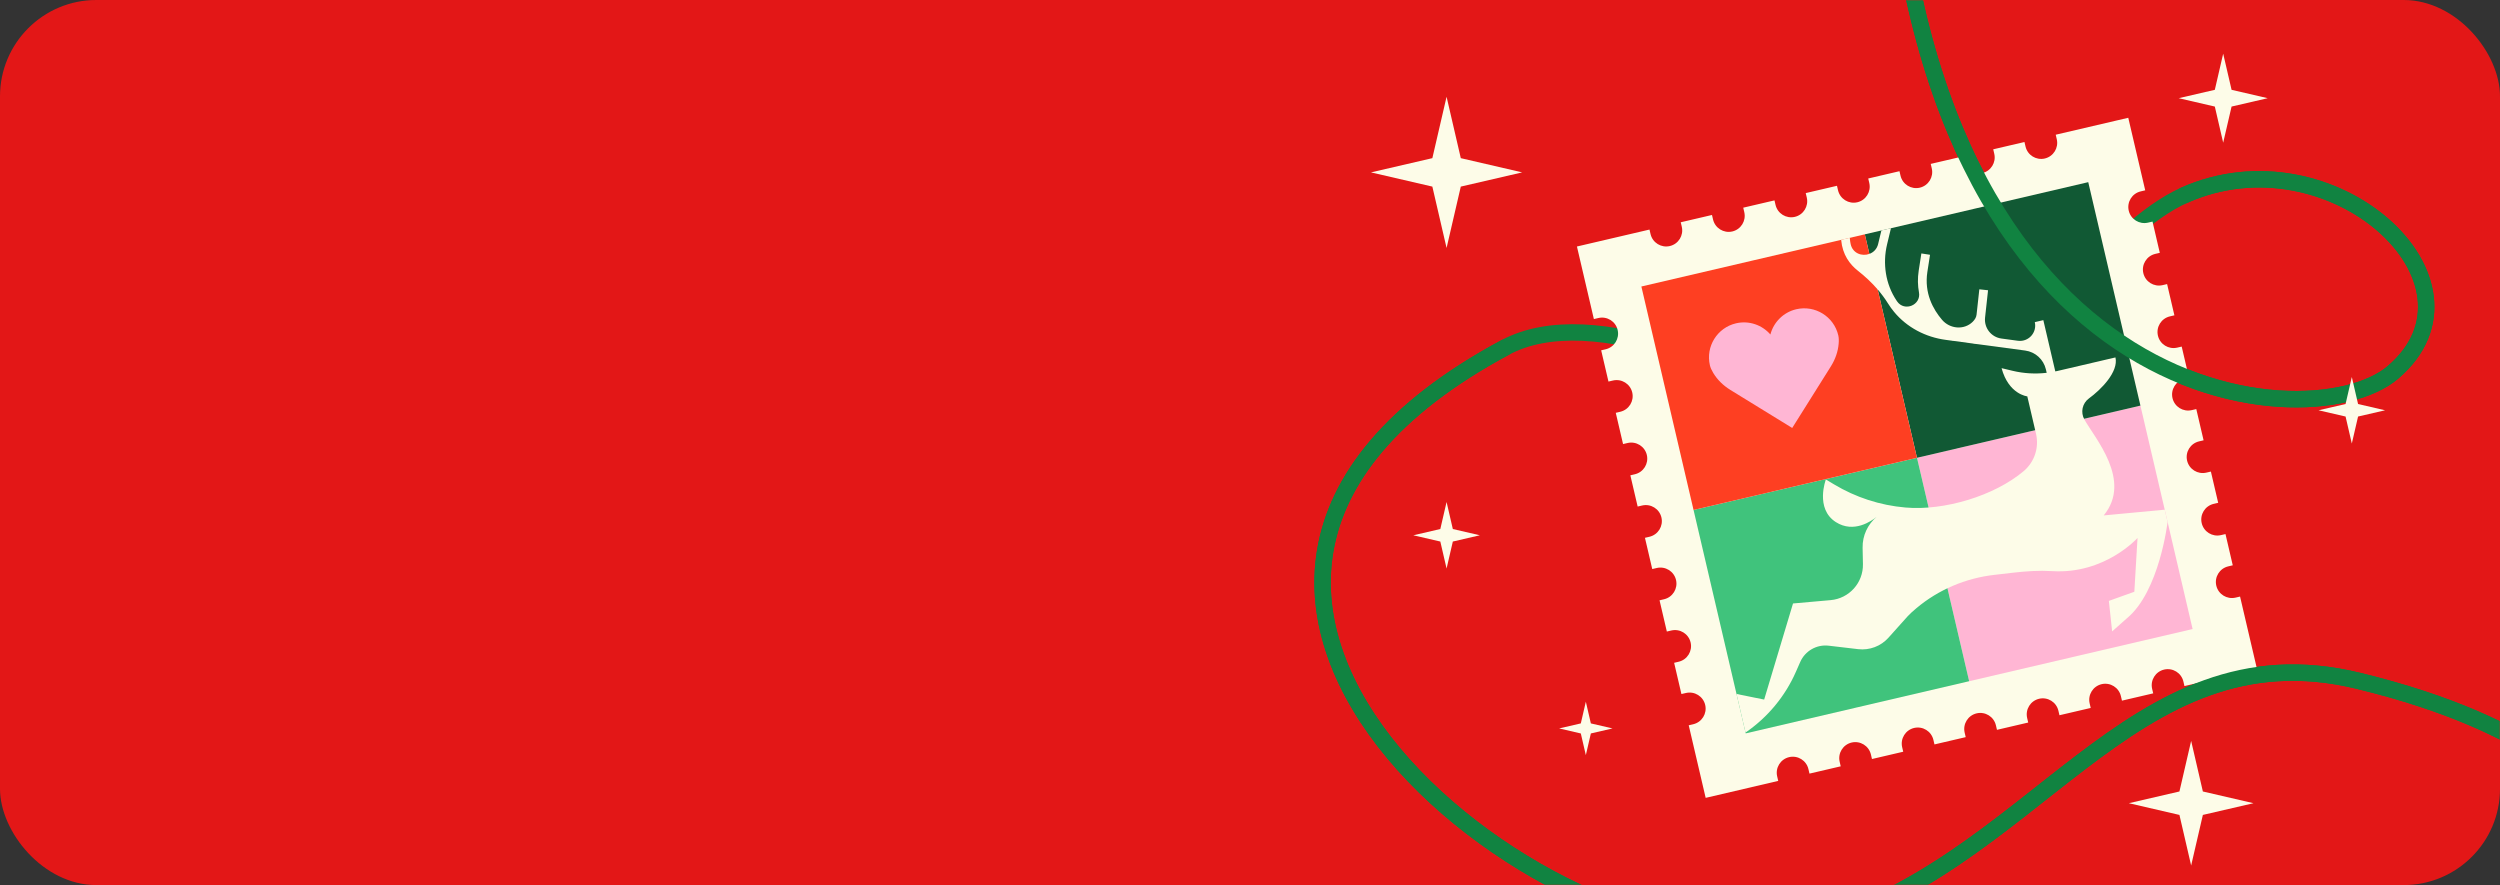 <?xml version="1.0" encoding="UTF-8"?> <svg xmlns="http://www.w3.org/2000/svg" width="1240" height="439" viewBox="0 0 1240 439" fill="none"><rect x="0" y="0" width="1240" height="439" fill="#333333" stroke="none"/><rect width="1240" height="439" rx="47.792" fill="#E31717"></rect><mask id="mask0_4464_500" style="mask-type:alpha" maskUnits="userSpaceOnUse" x="0" y="0" width="1240" height="439"><rect width="1240" height="439" rx="47.792" fill="#E31717"></rect></mask><g mask="url(#mask0_4464_500)"><path d="M936.544 -132C936.544 204.601 1144.82 220.587 1186.85 184.741C1239.38 139.934 1156.42 64.19 1083.28 96.889C1012.75 128.423 885.556 348.414 998.346 325.344C1066.33 311.438 833.305 125.73 746.5 172.381C519.375 294.442 777.401 490.667 893.282 461.311C1009.16 431.954 1055.51 309.893 1169.85 337.704C1261.32 359.953 1291.39 396.417 1295 411.868" stroke="#118341" stroke-width="8.14" stroke-linecap="round" stroke-linejoin="round"></path><path d="M1050.63 59.584L1019.64 66.82L1020.16 69.055C1021.16 73.336 1018.5 77.617 1014.22 78.617C1009.94 79.616 1005.65 76.955 1004.66 72.675L1004.13 70.44L988.638 74.058L989.16 76.293C990.16 80.573 987.499 84.855 983.219 85.855C978.939 86.854 974.657 84.193 973.658 79.913L973.136 77.678L957.641 81.296L958.163 83.531C959.162 87.811 956.501 92.093 952.221 93.092C947.941 94.092 943.659 91.431 942.66 87.151L942.138 84.915L926.643 88.534L927.165 90.769C928.164 95.049 925.503 99.331 921.223 100.33C916.943 101.33 912.661 98.669 911.662 94.389L911.14 92.153L895.645 95.771L896.167 98.007C897.166 102.287 894.505 106.569 890.225 107.568C885.945 108.567 881.663 105.907 880.664 101.627L880.142 99.391L864.647 103.009L865.169 105.245C866.168 109.525 863.507 113.806 859.227 114.806C854.947 115.805 850.666 113.144 849.666 108.864L849.144 106.629L833.649 110.247L834.171 112.482C835.17 116.762 832.51 121.044 828.23 122.044C823.949 123.043 819.668 120.382 818.668 116.102L818.146 113.867L782.159 122.27L790.562 158.257L792.797 157.735C797.077 156.736 801.359 159.396 802.358 163.677C803.358 167.957 800.697 172.238 796.417 173.238L794.181 173.76L797.799 189.255L800.035 188.733C804.315 187.734 808.597 190.394 809.596 194.674C810.595 198.954 807.935 203.236 803.655 204.236L801.419 204.758L805.037 220.253L807.273 219.731C811.553 218.731 815.835 221.392 816.834 225.672C817.833 229.952 815.173 234.234 810.892 235.234L808.657 235.756L812.275 251.251L814.51 250.729C818.791 249.729 823.072 252.39 824.072 256.67C825.071 260.95 822.41 265.232 818.13 266.231L815.895 266.753L819.513 282.249L821.748 281.727C826.028 280.727 830.31 283.388 831.31 287.668C832.309 291.948 829.648 296.23 825.368 297.229L823.133 297.751L826.751 313.246L828.986 312.724C833.266 311.725 837.548 314.386 838.547 318.666C839.547 322.946 836.886 327.228 832.606 328.227L830.37 328.749L833.988 344.244L836.224 343.722C840.504 342.723 844.786 345.384 845.785 349.664C846.785 353.944 844.124 358.226 839.844 359.225L837.608 359.747L846.011 395.735L881.999 387.332L881.477 385.096C880.477 380.816 883.138 376.534 887.418 375.535C891.698 374.536 895.98 377.196 896.979 381.477L897.501 383.712L912.996 380.094L912.475 377.859C911.475 373.578 914.136 369.297 918.416 368.297C922.696 367.298 926.978 369.959 927.977 374.239L928.499 376.474L943.994 372.856L943.472 370.621C942.473 366.341 945.134 362.059 949.414 361.059C953.694 360.06 957.976 362.721 958.975 367.001L959.497 369.236L974.992 365.618L974.47 363.383C973.471 359.103 976.132 354.821 980.412 353.822C984.692 352.822 988.974 355.483 989.973 359.763L990.495 361.999L1005.99 358.38L1005.47 356.145C1004.47 351.865 1007.13 347.583 1011.41 346.584C1015.69 345.584 1019.97 348.245 1020.97 352.525L1021.49 354.761L1036.99 351.143L1036.47 348.907C1035.47 344.627 1038.13 340.345 1042.41 339.346C1046.69 338.347 1050.97 341.007 1051.97 345.288L1052.49 347.523L1067.99 343.905L1067.46 341.67C1066.46 337.389 1069.13 333.108 1073.41 332.108C1077.69 331.109 1081.97 333.77 1082.97 338.05L1083.49 340.285L1119.48 331.882L1111.07 295.895L1108.84 296.417C1104.56 297.416 1100.28 294.755 1099.28 290.475C1098.28 286.195 1100.94 281.913 1105.22 280.914L1107.45 280.392L1103.84 264.897L1101.6 265.419C1097.32 266.418 1093.04 263.757 1092.04 259.477C1091.04 255.197 1093.7 250.915 1097.98 249.916L1100.22 249.394L1096.6 233.899L1094.36 234.421C1090.08 235.42 1085.8 232.76 1084.8 228.48C1083.8 224.199 1086.46 219.918 1090.74 218.918L1092.98 218.396L1089.36 202.901L1087.12 203.423C1082.84 204.422 1078.56 201.762 1077.56 197.482C1076.56 193.202 1079.22 188.92 1083.5 187.92L1085.74 187.398L1082.12 171.903L1079.89 172.425C1075.61 173.425 1071.32 170.764 1070.33 166.484C1069.33 162.204 1071.99 157.922 1076.27 156.922L1078.5 156.401L1074.88 140.905L1072.65 141.427C1068.37 142.427 1064.09 139.766 1063.09 135.486C1062.09 131.206 1064.75 126.924 1069.03 125.925L1071.26 125.403L1067.65 109.908L1065.41 110.429C1061.13 111.429 1056.85 108.768 1055.85 104.488C1054.85 100.208 1057.51 95.926 1061.79 94.927L1064.03 94.405L1055.62 58.417L1050.63 59.582L1050.63 59.584Z" fill="#FDFCE8"></path><path d="M950.821 227.059L1006.24 214.119L1061.65 201.18L1074.59 256.592L1087.53 312.004L1032.12 324.942L976.698 337.882L963.759 282.47L950.821 227.059Z" fill="#FFB6D4"></path><path d="M924.943 116.228L980.363 103.288L1035.77 90.349L1048.71 145.761L1061.65 201.18L1006.24 214.118L950.822 227.058L937.881 171.639L924.943 116.228Z" fill="#115934"></path><path d="M839.998 252.936L895.41 239.997L950.822 227.059L963.76 282.471L976.698 337.882L921.286 350.821L865.875 363.759L852.937 308.347L839.998 252.936Z" fill="#40C37C"></path><path d="M814.12 142.105L869.532 129.167L924.943 116.229L937.881 171.641L950.821 227.06L895.41 239.998L839.998 252.936L827.058 197.517L814.12 142.105Z" fill="#FE3F22"></path><path d="M1043.45 255.642C1050.59 246.952 1049.45 237.353 1045.91 228.784C1042.36 220.215 1036.4 212.661 1033.85 208.068C1032.86 206.287 1032.6 204.28 1032.99 202.418C1033.4 200.554 1034.45 198.836 1036.09 197.639C1039.06 195.475 1042.77 192.172 1045.53 188.518C1048.28 184.865 1050.09 180.855 1049.26 177.284L1020.52 183.995C1020.34 184.038 1020.16 184.079 1019.97 184.106C1019.79 184.149 1019.61 184.175 1019.43 184.217L1013.49 158.789L1009.26 159.778C1009.86 162.364 1009.07 164.849 1007.49 166.603C1005.89 168.359 1003.49 169.37 1000.87 169.018L996.788 168.466L992.708 167.914C990.175 167.572 988.001 166.253 986.542 164.381C985.075 162.511 984.317 160.09 984.59 157.54L985.331 150.754L986.071 143.968L983.909 143.733L981.746 143.497L981.059 149.788L980.371 156.079C980.296 156.757 980.068 157.397 979.732 157.991C979.388 158.586 978.931 159.143 978.408 159.659C976.27 161.736 973.457 162.61 970.689 162.403C967.922 162.196 965.207 160.907 963.272 158.648C961.069 156.073 958.835 152.773 957.357 148.79C955.88 144.806 955.162 140.147 955.974 134.873L956.632 130.624L957.289 126.376L955.143 126.04L952.997 125.704L952.34 129.953L951.682 134.201C951.382 136.154 951.258 138.033 951.292 139.836C951.327 141.638 951.503 143.358 951.807 145.001C952.388 148.148 950.587 150.596 948.188 151.59C945.79 152.585 942.781 152.137 940.965 149.496C940.917 149.427 940.878 149.363 940.83 149.294C940.781 149.225 940.742 149.162 940.694 149.092C937.955 145.009 936.207 140.421 935.434 135.662C934.659 130.895 934.85 125.959 935.996 121.186L936.954 117.189L937.911 113.193L933.173 114.299L932.385 117.572L931.597 120.846L931.582 120.922L931.568 120.997C931.263 122.275 930.686 123.319 929.92 124.141C929.163 124.962 928.224 125.559 927.217 125.931C925.395 126.606 923.33 126.549 921.591 125.749C919.851 124.948 918.436 123.404 917.931 121.1C917.842 120.719 917.774 120.324 917.712 119.92C917.649 119.517 917.601 119.101 917.558 118.677L917.522 118.315L917.486 117.954L913.213 118.951L913.228 119.012L913.227 119.077C913.559 122.708 914.624 125.718 916.098 128.206C917.572 130.693 919.446 132.653 921.407 134.199C923.21 135.612 924.95 137.104 926.619 138.67C928.28 140.237 929.872 141.885 931.352 143.607C932.278 144.678 933.165 145.79 934.01 146.928C934.855 148.066 935.66 149.238 936.41 150.455C936.872 151.192 937.355 151.916 937.868 152.632C938.38 153.342 938.922 154.044 939.483 154.725C942.675 158.574 946.575 161.702 950.924 164.033C955.274 166.364 960.056 167.895 965.015 168.563L966.694 168.791L968.372 169.018L968.449 169.073L968.526 169.127L968.557 169.088L968.588 169.048L973.705 169.736L978.821 170.424L978.827 170.447L978.817 170.473L979.89 170.593L980.964 170.712L992.733 172.292L1004.5 173.873C1007.01 174.212 1009.29 175.306 1011.08 176.938C1012.87 178.564 1014.18 180.728 1014.76 183.192L1015.16 184.917C1012.35 185.243 1009.51 185.326 1006.69 185.165C1003.87 185.003 1001.05 184.59 998.282 183.926L995.529 183.265L992.776 182.604C994.555 189.156 997.744 192.651 1000.5 194.511C1003.24 196.373 1005.54 196.593 1005.54 196.593L1009.87 215.17C1010.67 218.58 1010.48 222.068 1009.42 225.277C1008.35 228.478 1006.43 231.397 1003.76 233.662C996.481 239.818 986.596 244.757 976.157 247.943C965.717 251.128 954.718 252.57 945.224 251.738L945.142 251.733L945.06 251.728C938.786 251.181 932.62 249.926 926.674 247.992C920.727 246.058 914.993 243.446 909.601 240.2L907.616 239.006L905.632 237.812C905.632 237.812 904.255 241.424 904.191 245.872C904.12 250.322 905.354 255.609 910.568 258.953C915.052 261.824 919.52 261.666 923.16 260.542C926.799 259.419 929.612 257.338 930.773 256.383C928.612 258.223 926.855 260.516 925.645 263.124C924.436 265.731 923.79 268.65 923.852 271.741L923.936 275.752L924.019 279.763C924.118 284.39 922.419 288.656 919.543 291.878C916.665 295.093 912.608 297.255 907.997 297.664L898.665 298.491L889.333 299.318L882.178 323.154L875.024 346.989L868.167 345.597L861.309 344.205L865.778 363.347C871.27 359.579 876.19 355.083 880.395 350.007C884.608 344.928 888.113 339.266 890.791 333.162L891.853 330.75L892.915 328.338C894.122 325.586 896.16 323.389 898.645 321.972C901.122 320.557 904.051 319.905 907.031 320.263L914.344 321.122L921.656 321.981C924.477 322.312 927.28 321.947 929.861 320.974C932.441 320.002 934.79 318.415 936.678 316.301L941.445 310.98L946.213 305.66C946.685 305.131 947.314 304.518 948.048 303.839C948.783 303.161 949.633 302.423 950.561 301.644C956.022 297.054 962.121 293.337 968.618 290.565C975.115 287.793 982.025 285.962 989.115 285.143L993.83 284.597L998.546 284.051C1001.76 283.68 1004.98 283.386 1008.21 283.235C1011.44 283.084 1014.67 283.079 1017.89 283.276C1030.94 284.099 1041.52 279.988 1048.84 275.672C1056.15 271.356 1060.22 266.836 1060.22 266.836L1059.42 280.176L1058.63 293.515L1052.31 295.779L1045.99 298.043L1046.81 305.607L1047.62 313.172L1051.29 309.919L1054.95 306.666C1063.04 300 1068.07 288.051 1071.1 277.771C1074.12 267.492 1075.12 258.883 1075.12 258.883L1073.7 252.803L1058.58 254.226L1043.45 255.649L1043.45 255.642Z" fill="#FDFCE8"></path><path d="M858.187 193.352C856.438 192.272 854.833 191.014 853.42 189.614C852.007 188.214 850.784 186.665 849.788 185.015C849.354 184.296 849.005 183.629 848.721 182.996C848.444 182.361 848.24 181.764 848.108 181.2C847.022 176.546 847.927 171.878 850.272 168.104C852.617 164.33 856.394 161.453 861.056 160.365C864.298 159.607 867.541 159.816 870.482 160.802C873.424 161.789 876.072 163.552 878.111 165.908C878.903 162.891 880.489 160.139 882.697 157.95C884.905 155.761 887.72 154.139 890.955 153.383C895.609 152.297 900.277 153.202 904.051 155.547C907.825 157.892 910.702 161.669 911.79 166.331C911.922 166.895 912.003 167.52 912.036 168.212C912.069 168.904 912.044 169.658 911.974 170.495C911.811 172.416 911.401 174.346 910.754 176.227C910.107 178.108 909.225 179.947 908.136 181.69L898.536 196.98L888.936 212.271L873.558 202.813L858.179 193.354L858.187 193.352Z" fill="#FFB6D4"></path><path d="M936.544 -132C936.544 204.601 1144.82 220.587 1186.85 184.741C1239.38 139.934 1156.42 64.19 1083.28 96.889M746.5 172.381C519.375 294.442 777.401 490.667 893.282 461.311C1009.16 431.954 1055.51 309.893 1169.85 337.704C1261.32 359.953 1291.39 396.417 1295 411.868" stroke="#118341" stroke-width="8.14" stroke-linecap="round" stroke-linejoin="round"></path><path d="M1086.81 367.481L1092.62 392.575L1117.72 398.388L1092.62 404.201L1086.81 429.295L1081 404.201L1055.9 398.388L1081 392.575L1086.81 367.481Z" fill="#FDFCE8"></path><path d="M786.574 348.055L789.065 358.809L799.819 361.3L789.065 363.792L786.574 374.546L784.082 363.792L773.328 361.3L784.082 358.809L786.574 348.055Z" fill="#FDFCE8"></path><path d="M1102.7 26.626L1106.86 44.55L1124.78 48.702L1106.86 52.854L1102.7 70.778L1098.55 52.854L1080.63 48.702L1098.55 44.55L1102.7 26.626Z" fill="#FDFCE8"></path></g><path d="M1166.5 187L1169.6 200.397L1183 203.5L1169.6 206.603L1166.5 220L1163.4 206.603L1150 203.5L1163.4 200.397L1166.5 187Z" fill="#FDFCE8"></path><path d="M717.5 249L720.603 262.397L734 265.5L720.603 268.603L717.5 282L714.397 268.603L701 265.5L714.397 262.397L717.5 249Z" fill="#FDFCE8"></path><path d="M717.5 48L724.553 78.447L755 85.5L724.553 92.553L717.5 123L710.447 92.553L680 85.5L710.447 78.447L717.5 48Z" fill="#FDFCE8"></path></svg> 